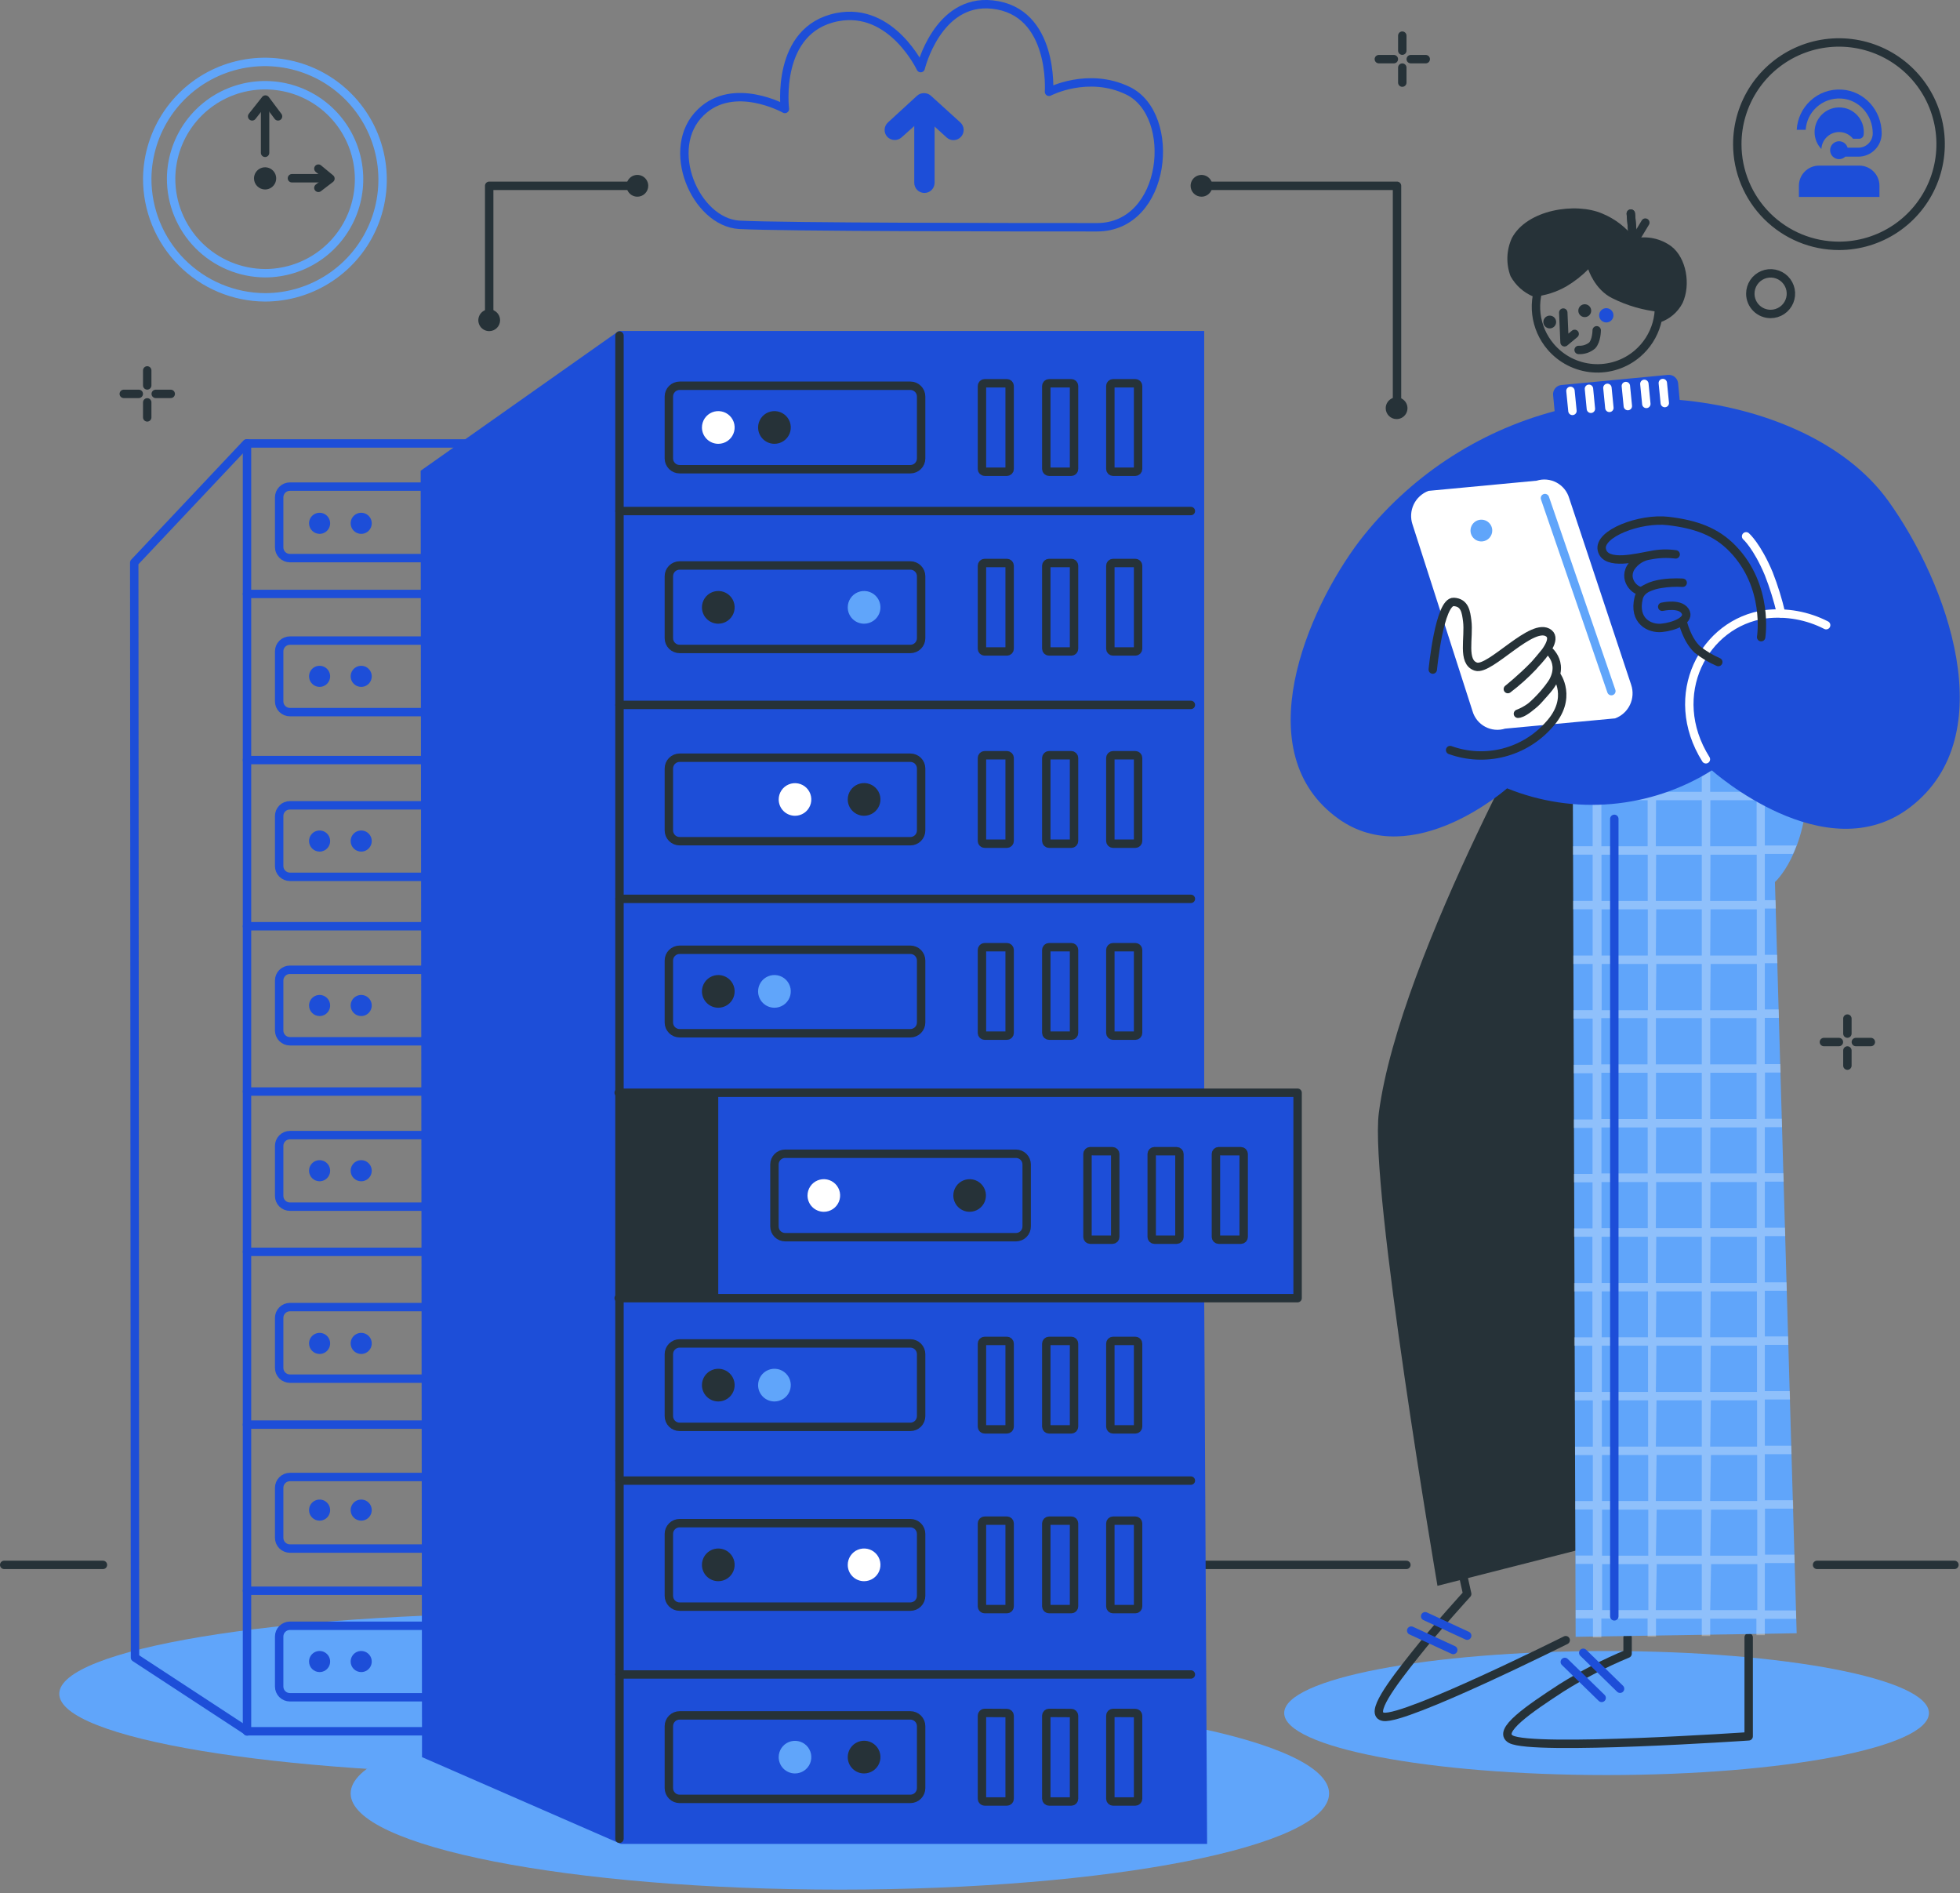 <svg width="438" height="423" viewBox="0 0 438 423" fill="none" xmlns="http://www.w3.org/2000/svg">
<rect x="0" y="0" width="438" height="423" fill="#808080" stroke="none"/>
<g clip-path="url(#clip0_6372_3769)">
<path d="M431.059 382.727C431.059 375.072 398.806 368.873 359.019 368.873C319.232 368.873 286.979 375.072 286.979 382.727C286.979 390.382 319.232 396.581 359.019 396.581C398.806 396.581 431.059 390.354 431.059 382.727Z" fill="#60A5FA"/>
<path d="M229.788 378.435C229.788 368.488 181.313 360.42 121.511 360.42C61.709 360.42 13.244 368.488 13.244 378.435C13.244 388.381 61.719 396.44 121.511 396.44C181.304 396.44 229.788 388.363 229.788 378.435Z" fill="#60A5FA"/>
<path d="M297.011 400.695C297.011 388.823 248.067 379.205 187.682 379.205C127.298 379.205 78.363 388.823 78.363 400.695C78.363 412.567 127.308 422.176 187.682 422.176C248.057 422.176 297.011 412.558 297.011 400.695Z" fill="#60A5FA"/>
<path d="M103.496 349.625H314.282" stroke="#263238" stroke-width="1.879" stroke-linecap="round" stroke-linejoin="round"/>
<path d="M406.057 349.625H436.751" stroke="#263238" stroke-width="1.879" stroke-linecap="round" stroke-linejoin="round"/>
<path d="M0.939 349.625H23.002" stroke="#263238" stroke-width="1.879" stroke-linecap="round" stroke-linejoin="round"/>
<path d="M412.836 227.57V230.923" stroke="#263238" stroke-width="1.879" stroke-linecap="round" stroke-linejoin="round"/>
<path d="M412.836 234.699V238.081" stroke="#263238" stroke-width="1.879" stroke-linecap="round" stroke-linejoin="round"/>
<path d="M407.586 232.812H410.939" stroke="#263238" stroke-width="1.879" stroke-linecap="round" stroke-linejoin="round"/>
<path d="M414.725 232.812H418.078" stroke="#263238" stroke-width="1.879" stroke-linecap="round" stroke-linejoin="round"/>
<path d="M32.9 82.758V86.111" stroke="#263238" stroke-width="1.879" stroke-linecap="round" stroke-linejoin="round"/>
<path d="M32.9 89.897V93.25" stroke="#263238" stroke-width="1.879" stroke-linecap="round" stroke-linejoin="round"/>
<path d="M27.66 88H31.013" stroke="#263238" stroke-width="1.879" stroke-linecap="round" stroke-linejoin="round"/>
<path d="M34.799 88H38.152" stroke="#263238" stroke-width="1.879" stroke-linecap="round" stroke-linejoin="round"/>
<path d="M313.369 7.965V11.318" stroke="#263238" stroke-width="1.879" stroke-linecap="round" stroke-linejoin="round"/>
<path d="M313.369 15.104V18.457" stroke="#263238" stroke-width="1.879" stroke-linecap="round" stroke-linejoin="round"/>
<path d="M308.129 13.215H311.482" stroke="#263238" stroke-width="1.879" stroke-linecap="round" stroke-linejoin="round"/>
<path d="M315.258 13.215H318.611" stroke="#263238" stroke-width="1.879" stroke-linecap="round" stroke-linejoin="round"/>
<path d="M32.903 39.825C32.964 34.637 34.558 29.583 37.485 25.299C40.411 21.016 44.54 17.693 49.35 15.75C54.161 13.807 59.439 13.33 64.52 14.38C69.601 15.429 74.258 17.958 77.905 21.648C81.552 25.338 84.026 30.024 85.016 35.117C86.006 40.21 85.467 45.482 83.468 50.269C81.468 55.057 78.098 59.146 73.78 62.022C69.462 64.899 64.39 66.433 59.202 66.434C52.188 66.387 45.479 63.558 40.548 58.569C35.617 53.581 32.868 46.839 32.903 39.825Z" stroke="#60A5FA" stroke-width="1.879" stroke-linecap="round" stroke-linejoin="round"/>
<path d="M38.237 39.825C38.279 35.68 39.547 31.641 41.88 28.216C44.214 24.791 47.509 22.133 51.35 20.576C55.191 19.02 59.407 18.635 63.466 19.469C67.526 20.304 71.248 22.321 74.163 25.267C77.079 28.212 79.058 31.954 79.851 36.022C80.644 40.09 80.215 44.302 78.62 48.127C77.024 51.952 74.332 55.219 70.883 57.517C67.434 59.816 63.383 61.042 59.238 61.042C53.64 61.013 48.283 58.761 44.344 54.782C40.406 50.803 38.209 45.423 38.237 39.825Z" stroke="#60A5FA" stroke-width="1.879" stroke-linecap="round" stroke-linejoin="round"/>
<path d="M56.76 39.826C56.765 39.337 56.916 38.861 57.191 38.457C57.467 38.053 57.856 37.739 58.31 37.556C58.764 37.372 59.261 37.327 59.74 37.426C60.219 37.525 60.659 37.763 61.002 38.111C61.346 38.459 61.58 38.901 61.673 39.381C61.767 39.861 61.716 40.358 61.528 40.81C61.339 41.261 61.021 41.647 60.614 41.918C60.207 42.19 59.729 42.334 59.239 42.334C58.912 42.333 58.588 42.267 58.285 42.14C57.983 42.014 57.709 41.828 57.479 41.595C57.248 41.362 57.066 41.086 56.943 40.782C56.82 40.479 56.757 40.154 56.76 39.826Z" fill="#263238"/>
<path d="M59.24 34.142V23.65" stroke="#263238" stroke-width="1.879" stroke-linecap="round" stroke-linejoin="round"/>
<path d="M56.348 25.999L59.316 22.242L62.133 25.999" stroke="#263238" stroke-width="1.879" stroke-linecap="round" stroke-linejoin="round"/>
<path d="M65.24 39.824H72.858" stroke="#263238" stroke-width="1.879" stroke-linecap="round" stroke-linejoin="round"/>
<path d="M71.148 37.676L73.844 39.902L71.148 41.968" stroke="#263238" stroke-width="1.879" stroke-linecap="round" stroke-linejoin="round"/>
<path d="M268.984 41.512H312.19V89.789" stroke="#263238" stroke-width="1.879" stroke-linecap="round" stroke-linejoin="round"/>
<path d="M266.064 41.513C266.064 41.033 266.206 40.563 266.473 40.164C266.739 39.765 267.117 39.453 267.56 39.268C268.003 39.083 268.49 39.033 268.961 39.125C269.433 39.216 269.866 39.445 270.207 39.783C270.549 40.12 270.783 40.551 270.88 41.021C270.977 41.491 270.932 41.979 270.753 42.424C270.573 42.869 270.265 43.251 269.869 43.522C269.473 43.792 269.005 43.94 268.525 43.945C268.203 43.949 267.884 43.889 267.586 43.768C267.287 43.648 267.016 43.469 266.787 43.243C266.558 43.017 266.376 42.747 266.252 42.45C266.128 42.153 266.064 41.834 266.064 41.513Z" fill="#263238"/>
<path d="M309.664 91.2C309.664 90.719 309.807 90.249 310.074 89.849C310.341 89.449 310.721 89.137 311.166 88.953C311.61 88.769 312.099 88.721 312.571 88.814C313.043 88.908 313.477 89.14 313.817 89.48C314.157 89.82 314.389 90.254 314.483 90.726C314.577 91.198 314.528 91.687 314.344 92.131C314.16 92.576 313.848 92.956 313.448 93.223C313.048 93.49 312.578 93.633 312.097 93.633C311.452 93.633 310.833 93.377 310.377 92.92C309.92 92.464 309.664 91.845 309.664 91.2Z" fill="#263238"/>
<path d="M142.429 41.512H109.32V70.76" stroke="#263238" stroke-width="1.879" stroke-linecap="round" stroke-linejoin="round"/>
<path d="M144.863 41.513C144.863 41.032 144.721 40.561 144.453 40.161C144.186 39.761 143.806 39.449 143.362 39.265C142.917 39.081 142.428 39.033 141.956 39.127C141.484 39.221 141.051 39.452 140.711 39.793C140.37 40.133 140.139 40.566 140.045 41.038C139.951 41.51 139.999 41.999 140.183 42.444C140.367 42.888 140.679 43.268 141.079 43.535C141.479 43.803 141.95 43.945 142.431 43.945C142.75 43.945 143.066 43.883 143.362 43.76C143.657 43.638 143.925 43.459 144.151 43.233C144.377 43.007 144.556 42.739 144.678 42.444C144.8 42.148 144.863 41.832 144.863 41.513Z" fill="#263238"/>
<path d="M111.754 71.55C111.754 71.069 111.611 70.598 111.344 70.198C111.077 69.798 110.697 69.487 110.252 69.302C109.808 69.118 109.319 69.07 108.847 69.164C108.375 69.258 107.941 69.49 107.601 69.83C107.261 70.17 107.029 70.603 106.935 71.075C106.842 71.547 106.89 72.036 107.074 72.481C107.258 72.925 107.57 73.305 107.97 73.573C108.37 73.84 108.84 73.983 109.321 73.983C109.967 73.983 110.585 73.726 111.041 73.27C111.498 72.814 111.754 72.195 111.754 71.55Z" fill="#263238"/>
<path d="M245.137 50.775C260.822 50.775 263.189 25.66 252.078 20.278C243.117 15.938 234.42 20.513 234.42 20.513C234.42 20.513 235.65 2.507 221.768 1.014C209.492 -0.311 205.745 15.215 205.745 15.215C205.745 15.215 199.264 1.446 187.091 3.831C173.162 6.565 175.397 24.345 175.397 24.345C175.397 24.345 163.976 17.948 156.612 25.087C148.3 33.033 155.363 49.62 165.207 50.23C175.397 50.756 227 50.775 245.137 50.775Z" stroke="#1D4ED8" stroke-width="1.879" stroke-linecap="round" stroke-linejoin="round"/>
<path d="M206.458 20.814C205.897 20.807 205.354 21.011 204.937 21.387L198.437 27.351C197.99 27.751 197.721 28.312 197.687 28.911C197.654 29.509 197.859 30.097 198.258 30.544C198.67 30.988 199.24 31.252 199.845 31.278C200.45 31.304 201.041 31.091 201.489 30.685L204.307 28.159V40.839C204.307 41.441 204.547 42.019 204.973 42.446C205.399 42.872 205.977 43.111 206.58 43.111C207.183 43.111 207.761 42.872 208.187 42.446C208.614 42.019 208.853 41.441 208.853 40.839V28.271L211.549 30.723C211.996 31.128 212.586 31.338 213.188 31.308C213.79 31.278 214.356 31.01 214.761 30.563C215.166 30.116 215.376 29.526 215.347 28.924C215.317 28.322 215.049 27.756 214.601 27.351L208.027 21.387C207.597 21 207.035 20.795 206.458 20.814Z" fill="#1D4ED8"/>
<path d="M388.23 32.226C388.227 27.731 389.556 23.336 392.051 19.597C394.546 15.858 398.093 12.943 402.245 11.22C406.397 9.498 410.967 9.046 415.375 9.921C419.784 10.797 423.834 12.96 427.013 16.138C430.192 19.315 432.357 23.365 433.235 27.773C434.112 32.181 433.661 36.751 431.941 40.904C430.22 45.056 427.307 48.605 423.569 51.101C419.831 53.598 415.436 54.929 410.942 54.927C404.921 54.925 399.147 52.532 394.888 48.276C390.63 44.019 388.235 38.246 388.23 32.226Z" stroke="#263238" stroke-width="1.879" stroke-linecap="round" stroke-linejoin="round"/>
<path d="M391.143 65.607C391.143 64.71 391.409 63.833 391.907 63.087C392.406 62.34 393.114 61.759 393.943 61.416C394.772 61.072 395.684 60.982 396.564 61.157C397.444 61.333 398.253 61.765 398.887 62.399C399.521 63.033 399.954 63.842 400.129 64.722C400.304 65.602 400.214 66.514 399.87 67.343C399.527 68.172 398.946 68.88 398.2 69.379C397.454 69.877 396.576 70.144 395.679 70.144C395.083 70.145 394.493 70.028 393.942 69.801C393.391 69.573 392.89 69.239 392.469 68.817C392.047 68.396 391.713 67.895 391.485 67.344C391.258 66.793 391.141 66.203 391.143 65.607Z" stroke="#263238" stroke-width="1.879" stroke-linecap="round" stroke-linejoin="round"/>
<path d="M30.167 370.337L29.998 125.691L55.085 99.072H129.23L129.596 386.802H55.311L30.167 370.337Z" stroke="#1D4ED8" stroke-width="1.879" stroke-linecap="round" stroke-linejoin="round"/>
<path d="M62.385 111.121C62.383 110.805 62.445 110.492 62.565 110.2C62.686 109.907 62.863 109.642 63.086 109.418C63.31 109.195 63.575 109.018 63.868 108.897C64.16 108.777 64.473 108.716 64.789 108.717H96.639C97.277 108.717 97.888 108.97 98.339 109.421C98.79 109.872 99.044 110.484 99.044 111.121V122.289C99.044 122.927 98.79 123.538 98.339 123.989C97.888 124.44 97.277 124.693 96.639 124.693H64.789C64.473 124.695 64.16 124.633 63.868 124.513C63.575 124.393 63.31 124.215 63.086 123.992C62.863 123.768 62.686 123.503 62.565 123.211C62.445 122.918 62.383 122.605 62.385 122.289V111.121Z" stroke="#1D4ED8" stroke-width="1.879" stroke-linecap="round" stroke-linejoin="round"/>
<path d="M62.385 145.528C62.383 145.211 62.445 144.898 62.565 144.606C62.686 144.314 62.863 144.048 63.086 143.825C63.31 143.601 63.575 143.424 63.868 143.304C64.16 143.183 64.473 143.122 64.789 143.123H96.639C97.277 143.123 97.888 143.376 98.339 143.827C98.79 144.278 99.044 144.89 99.044 145.528V156.695C99.044 157.333 98.79 157.945 98.339 158.395C97.888 158.846 97.277 159.1 96.639 159.1H64.789C64.473 159.101 64.16 159.04 63.868 158.919C63.575 158.799 63.31 158.622 63.086 158.398C62.863 158.175 62.686 157.909 62.565 157.617C62.445 157.325 62.383 157.011 62.385 156.695V145.528Z" stroke="#1D4ED8" stroke-width="1.879" stroke-linecap="round" stroke-linejoin="round"/>
<path d="M62.385 182.326C62.383 182.01 62.445 181.697 62.565 181.405C62.686 181.112 62.863 180.847 63.086 180.623C63.31 180.4 63.575 180.223 63.868 180.102C64.16 179.982 64.473 179.921 64.789 179.922H96.639C97.277 179.922 97.888 180.175 98.339 180.626C98.79 181.077 99.044 181.689 99.044 182.326V193.494C99.044 194.132 98.79 194.743 98.339 195.194C97.888 195.645 97.277 195.899 96.639 195.899H64.789C64.152 195.899 63.54 195.645 63.089 195.194C62.638 194.743 62.385 194.132 62.385 193.494V182.326Z" stroke="#1D4ED8" stroke-width="1.879" stroke-linecap="round" stroke-linejoin="round"/>
<path d="M62.385 294.436C62.385 293.798 62.638 293.186 63.089 292.736C63.54 292.285 64.151 292.031 64.789 292.031H96.639C97.277 292.031 97.888 292.285 98.339 292.736C98.79 293.186 99.044 293.798 99.044 294.436V305.613C99.044 306.25 98.79 306.862 98.339 307.313C97.888 307.764 97.277 308.017 96.639 308.017H64.789C64.151 308.017 63.54 307.764 63.089 307.313C62.638 306.862 62.385 306.25 62.385 305.613V294.436Z" stroke="#1D4ED8" stroke-width="1.879" stroke-linecap="round" stroke-linejoin="round"/>
<path d="M62.385 332.399C62.385 331.761 62.638 331.149 63.089 330.698C63.54 330.247 64.151 329.994 64.789 329.994H96.639C97.277 329.994 97.888 330.247 98.339 330.698C98.79 331.149 99.044 331.761 99.044 332.399V343.576C99.044 344.213 98.79 344.825 98.339 345.276C97.888 345.727 97.277 345.98 96.639 345.98H64.789C64.151 345.98 63.54 345.727 63.089 345.276C62.638 344.825 62.385 344.213 62.385 343.576V332.399Z" stroke="#1D4ED8" stroke-width="1.879" stroke-linecap="round" stroke-linejoin="round"/>
<path d="M62.385 365.631C62.385 364.993 62.638 364.382 63.089 363.931C63.54 363.48 64.151 363.227 64.789 363.227H96.639C97.277 363.227 97.888 363.48 98.339 363.931C98.79 364.382 99.044 364.993 99.044 365.631V376.808C99.041 377.444 98.787 378.053 98.336 378.502C97.885 378.951 97.275 379.203 96.639 379.203H64.789C64.474 379.204 64.162 379.143 63.87 379.024C63.578 378.904 63.313 378.728 63.09 378.505C62.866 378.282 62.689 378.018 62.568 377.727C62.447 377.436 62.385 377.123 62.385 376.808V365.631Z" stroke="#1D4ED8" stroke-width="1.879" stroke-linecap="round" stroke-linejoin="round"/>
<path d="M62.385 219.061C62.385 218.746 62.447 218.434 62.568 218.142C62.689 217.851 62.866 217.587 63.09 217.364C63.313 217.142 63.578 216.965 63.87 216.846C64.162 216.726 64.474 216.665 64.789 216.666H96.639C97.275 216.666 97.885 216.918 98.336 217.367C98.787 217.816 99.041 218.425 99.044 219.061V230.238C99.044 230.876 98.79 231.487 98.339 231.938C97.888 232.389 97.277 232.643 96.639 232.643H64.789C64.151 232.643 63.54 232.389 63.089 231.938C62.638 231.487 62.385 230.876 62.385 230.238V219.061Z" stroke="#1D4ED8" stroke-width="1.879" stroke-linecap="round" stroke-linejoin="round"/>
<path d="M55.197 99.072V386.839" stroke="#1D4ED8" stroke-width="1.879" stroke-linecap="round" stroke-linejoin="round"/>
<path d="M129.595 132.697H55.197" stroke="#1D4ED8" stroke-width="1.879" stroke-linecap="round" stroke-linejoin="round"/>
<path d="M129.595 169.816H55.197" stroke="#1D4ED8" stroke-width="1.879" stroke-linecap="round" stroke-linejoin="round"/>
<path d="M129.595 206.936H55.197" stroke="#1D4ED8" stroke-width="1.879" stroke-linecap="round" stroke-linejoin="round"/>
<path d="M62.385 256.01C62.385 255.372 62.638 254.761 63.089 254.31C63.54 253.859 64.151 253.605 64.789 253.605H96.639C97.277 253.605 97.888 253.859 98.339 254.31C98.79 254.761 99.044 255.372 99.044 256.01V267.196C99.041 267.832 98.787 268.442 98.336 268.891C97.885 269.339 97.275 269.591 96.639 269.591H64.789C64.474 269.593 64.162 269.532 63.87 269.412C63.578 269.292 63.313 269.116 63.09 268.893C62.866 268.671 62.689 268.406 62.568 268.115C62.447 267.824 62.385 267.512 62.385 267.196V256.01Z" stroke="#1D4ED8" stroke-width="1.879" stroke-linecap="round" stroke-linejoin="round"/>
<path d="M129.595 243.875H55.197" stroke="#1D4ED8" stroke-width="1.879" stroke-linecap="round" stroke-linejoin="round"/>
<path d="M129.595 279.68H55.197" stroke="#1D4ED8" stroke-width="1.879" stroke-linecap="round" stroke-linejoin="round"/>
<path d="M129.595 355.402H55.197" stroke="#1D4ED8" stroke-width="1.879" stroke-linecap="round" stroke-linejoin="round"/>
<path d="M129.595 318.283H55.197" stroke="#1D4ED8" stroke-width="1.879" stroke-linecap="round" stroke-linejoin="round"/>
<path d="M69.061 116.918C69.061 116.452 69.199 115.996 69.458 115.608C69.717 115.221 70.085 114.918 70.516 114.74C70.947 114.562 71.421 114.515 71.878 114.606C72.335 114.697 72.755 114.921 73.085 115.251C73.415 115.581 73.639 116.001 73.73 116.458C73.821 116.915 73.775 117.389 73.596 117.82C73.418 118.251 73.115 118.619 72.728 118.878C72.34 119.137 71.884 119.276 71.418 119.276C70.794 119.273 70.195 119.024 69.754 118.582C69.312 118.141 69.063 117.543 69.061 116.918Z" fill="#1D4ED8"/>
<path d="M78.359 116.918C78.359 116.452 78.498 115.996 78.757 115.608C79.016 115.221 79.384 114.918 79.815 114.74C80.246 114.562 80.719 114.515 81.177 114.606C81.634 114.697 82.054 114.921 82.384 115.251C82.714 115.581 82.938 116.001 83.029 116.458C83.12 116.915 83.073 117.389 82.895 117.82C82.716 118.251 82.414 118.619 82.027 118.878C81.639 119.137 81.183 119.276 80.717 119.276C80.407 119.276 80.101 119.215 79.815 119.096C79.529 118.978 79.269 118.804 79.05 118.585C78.831 118.366 78.657 118.106 78.539 117.82C78.42 117.534 78.359 117.228 78.359 116.918Z" fill="#1D4ED8"/>
<path d="M69.061 151.108C69.061 150.641 69.199 150.185 69.458 149.798C69.717 149.41 70.085 149.108 70.516 148.929C70.947 148.751 71.421 148.704 71.878 148.795C72.335 148.886 72.755 149.111 73.085 149.441C73.415 149.77 73.639 150.19 73.73 150.648C73.821 151.105 73.775 151.579 73.596 152.01C73.418 152.44 73.115 152.809 72.728 153.068C72.34 153.327 71.884 153.465 71.418 153.465C70.794 153.463 70.195 153.213 69.754 152.772C69.312 152.33 69.063 151.732 69.061 151.108Z" fill="#1D4ED8"/>
<path d="M78.359 151.108C78.359 150.641 78.498 150.185 78.757 149.798C79.016 149.41 79.384 149.108 79.815 148.929C80.246 148.751 80.719 148.704 81.177 148.795C81.634 148.886 82.054 149.111 82.384 149.441C82.714 149.77 82.938 150.19 83.029 150.648C83.12 151.105 83.073 151.579 82.895 152.01C82.716 152.44 82.414 152.809 82.027 153.068C81.639 153.327 81.183 153.465 80.717 153.465C80.407 153.465 80.101 153.404 79.815 153.286C79.529 153.167 79.269 152.993 79.05 152.775C78.831 152.556 78.657 152.296 78.539 152.01C78.42 151.724 78.359 151.417 78.359 151.108Z" fill="#1D4ED8"/>
<path d="M69.061 187.906C69.061 187.44 69.199 186.984 69.458 186.597C69.717 186.209 70.085 185.907 70.516 185.728C70.947 185.55 71.421 185.503 71.878 185.594C72.335 185.685 72.755 185.91 73.085 186.239C73.415 186.569 73.639 186.989 73.73 187.446C73.821 187.904 73.775 188.378 73.596 188.809C73.418 189.239 73.115 189.608 72.728 189.867C72.34 190.126 71.884 190.264 71.418 190.264C70.794 190.261 70.195 190.012 69.754 189.571C69.312 189.129 69.063 188.531 69.061 187.906Z" fill="#1D4ED8"/>
<path d="M78.359 187.906C78.359 187.44 78.498 186.984 78.757 186.597C79.016 186.209 79.384 185.907 79.815 185.728C80.246 185.55 80.719 185.503 81.177 185.594C81.634 185.685 82.054 185.91 82.384 186.239C82.714 186.569 82.938 186.989 83.029 187.446C83.12 187.904 83.073 188.378 82.895 188.809C82.716 189.239 82.414 189.608 82.027 189.867C81.639 190.126 81.183 190.264 80.717 190.264C80.407 190.264 80.101 190.203 79.815 190.084C79.529 189.966 79.269 189.792 79.05 189.573C78.831 189.354 78.657 189.095 78.539 188.809C78.42 188.523 78.359 188.216 78.359 187.906Z" fill="#1D4ED8"/>
<path d="M69.061 224.649C69.061 224.182 69.199 223.726 69.458 223.339C69.717 222.951 70.085 222.649 70.516 222.47C70.947 222.292 71.421 222.245 71.878 222.336C72.335 222.427 72.755 222.652 73.085 222.982C73.415 223.311 73.639 223.731 73.73 224.189C73.821 224.646 73.775 225.12 73.596 225.551C73.418 225.981 73.115 226.35 72.728 226.609C72.34 226.868 71.884 227.006 71.418 227.006C70.794 227.004 70.195 226.754 69.754 226.313C69.312 225.871 69.063 225.273 69.061 224.649Z" fill="#1D4ED8"/>
<path d="M78.359 224.649C78.359 224.182 78.498 223.726 78.757 223.339C79.016 222.951 79.384 222.649 79.815 222.47C80.246 222.292 80.719 222.245 81.177 222.336C81.634 222.427 82.054 222.652 82.384 222.982C82.714 223.311 82.938 223.731 83.029 224.189C83.12 224.646 83.073 225.12 82.895 225.551C82.716 225.981 82.414 226.35 82.027 226.609C81.639 226.868 81.183 227.006 80.717 227.006C80.407 227.006 80.101 226.945 79.815 226.827C79.529 226.708 79.269 226.534 79.05 226.316C78.831 226.097 78.657 225.837 78.539 225.551C78.42 225.265 78.359 224.958 78.359 224.649Z" fill="#1D4ED8"/>
<path d="M69.061 261.563C69.061 261.096 69.199 260.641 69.458 260.253C69.717 259.865 70.085 259.563 70.516 259.385C70.947 259.206 71.421 259.159 71.878 259.25C72.335 259.341 72.755 259.566 73.085 259.896C73.415 260.225 73.639 260.645 73.73 261.103C73.821 261.56 73.775 262.034 73.596 262.465C73.418 262.896 73.115 263.264 72.728 263.523C72.34 263.782 71.884 263.92 71.418 263.92C70.793 263.92 70.193 263.672 69.751 263.23C69.309 262.787 69.061 262.188 69.061 261.563Z" fill="#1D4ED8"/>
<path d="M78.359 261.563C78.359 261.096 78.498 260.641 78.757 260.253C79.016 259.865 79.384 259.563 79.815 259.385C80.246 259.206 80.719 259.159 81.177 259.25C81.634 259.341 82.054 259.566 82.384 259.896C82.714 260.225 82.938 260.645 83.029 261.103C83.12 261.56 83.073 262.034 82.895 262.465C82.716 262.896 82.414 263.264 82.027 263.523C81.639 263.782 81.183 263.92 80.717 263.92C80.407 263.92 80.101 263.859 79.815 263.741C79.529 263.622 79.269 263.449 79.05 263.23C78.831 263.011 78.657 262.751 78.539 262.465C78.42 262.179 78.359 261.872 78.359 261.563Z" fill="#1D4ED8"/>
<path d="M69.061 337.389C69.061 336.923 69.199 336.467 69.458 336.079C69.717 335.691 70.085 335.389 70.516 335.211C70.947 335.032 71.421 334.986 71.878 335.077C72.335 335.168 72.755 335.392 73.085 335.722C73.415 336.051 73.639 336.472 73.73 336.929C73.821 337.386 73.775 337.86 73.596 338.291C73.418 338.722 73.115 339.09 72.728 339.349C72.34 339.608 71.884 339.746 71.418 339.746C70.793 339.746 70.193 339.498 69.751 339.056C69.309 338.614 69.061 338.014 69.061 337.389Z" fill="#1D4ED8"/>
<path d="M78.359 337.389C78.359 336.923 78.498 336.467 78.757 336.079C79.016 335.691 79.384 335.389 79.815 335.211C80.246 335.032 80.719 334.986 81.177 335.077C81.634 335.168 82.054 335.392 82.384 335.722C82.714 336.051 82.938 336.472 83.029 336.929C83.12 337.386 83.073 337.86 82.895 338.291C82.716 338.722 82.414 339.09 82.027 339.349C81.639 339.608 81.183 339.746 80.717 339.746C80.407 339.746 80.101 339.685 79.815 339.567C79.529 339.448 79.269 339.275 79.05 339.056C78.831 338.837 78.657 338.577 78.539 338.291C78.42 338.005 78.359 337.698 78.359 337.389Z" fill="#1D4ED8"/>
<path d="M69.061 371.219C69.061 370.753 69.199 370.297 69.458 369.909C69.717 369.521 70.085 369.219 70.516 369.041C70.947 368.862 71.421 368.816 71.878 368.907C72.335 368.998 72.755 369.222 73.085 369.552C73.415 369.882 73.639 370.302 73.73 370.759C73.821 371.216 73.775 371.69 73.596 372.121C73.418 372.552 73.115 372.92 72.728 373.179C72.34 373.438 71.884 373.576 71.418 373.576C70.793 373.576 70.193 373.328 69.751 372.886C69.309 372.444 69.061 371.844 69.061 371.219Z" fill="#1D4ED8"/>
<path d="M78.359 371.219C78.359 370.753 78.498 370.297 78.757 369.909C79.016 369.521 79.384 369.219 79.815 369.041C80.246 368.862 80.719 368.816 81.177 368.907C81.634 368.998 82.054 369.222 82.384 369.552C82.714 369.882 82.938 370.302 83.029 370.759C83.12 371.216 83.073 371.69 82.895 372.121C82.716 372.552 82.414 372.92 82.027 373.179C81.639 373.438 81.183 373.576 80.717 373.576C80.407 373.576 80.101 373.515 79.815 373.397C79.529 373.278 79.269 373.105 79.05 372.886C78.831 372.667 78.657 372.407 78.539 372.121C78.42 371.835 78.359 371.528 78.359 371.219Z" fill="#1D4ED8"/>
<path d="M69.061 300.147C69.061 299.68 69.199 299.225 69.458 298.837C69.717 298.449 70.085 298.147 70.516 297.969C70.947 297.79 71.421 297.743 71.878 297.834C72.335 297.925 72.755 298.15 73.085 298.48C73.415 298.809 73.639 299.229 73.73 299.687C73.821 300.144 73.775 300.618 73.596 301.049C73.418 301.48 73.115 301.848 72.728 302.107C72.34 302.366 71.884 302.504 71.418 302.504C70.793 302.504 70.193 302.256 69.751 301.814C69.309 301.371 69.061 300.772 69.061 300.147Z" fill="#1D4ED8"/>
<path d="M78.359 300.147C78.359 299.68 78.498 299.225 78.757 298.837C79.016 298.449 79.384 298.147 79.815 297.969C80.246 297.79 80.719 297.743 81.177 297.834C81.634 297.925 82.054 298.15 82.384 298.48C82.714 298.809 82.938 299.229 83.029 299.687C83.12 300.144 83.073 300.618 82.895 301.049C82.716 301.48 82.414 301.848 82.027 302.107C81.639 302.366 81.183 302.504 80.717 302.504C80.407 302.504 80.101 302.443 79.815 302.325C79.529 302.206 79.269 302.033 79.05 301.814C78.831 301.595 78.657 301.335 78.539 301.049C78.42 300.763 78.359 300.456 78.359 300.147Z" fill="#1D4ED8"/>
<path d="M94.308 392.578L94.008 105.168L138.275 73.947H269.103V244.196L289.973 244.139V289.589L269.103 290.031L269.751 411.964H138.725L94.308 392.578Z" fill="#1D4ED8"/>
<path d="M149.471 88.59C149.471 87.952 149.724 87.341 150.175 86.89C150.626 86.439 151.237 86.186 151.875 86.186H203.44C204.078 86.186 204.689 86.439 205.14 86.89C205.591 87.341 205.844 87.952 205.844 88.59V102.435C205.842 103.071 205.588 103.68 205.137 104.129C204.686 104.578 204.076 104.83 203.44 104.83H151.875C151.239 104.83 150.629 104.578 150.178 104.129C149.728 103.68 149.473 103.071 149.471 102.435V88.59Z" stroke="#263238" stroke-width="1.879" stroke-linecap="round" stroke-linejoin="round"/>
<path d="M225.015 85.631C225.177 85.631 225.332 85.695 225.446 85.81C225.561 85.924 225.625 86.079 225.625 86.241V104.773C225.627 104.854 225.612 104.934 225.582 105.009C225.551 105.084 225.507 105.153 225.45 105.211C225.393 105.268 225.325 105.314 225.251 105.345C225.176 105.377 225.096 105.393 225.015 105.393H220.046C219.965 105.393 219.885 105.377 219.81 105.345C219.736 105.314 219.668 105.268 219.611 105.211C219.554 105.153 219.509 105.084 219.479 105.009C219.449 104.934 219.434 104.854 219.436 104.773V86.241C219.436 86.079 219.5 85.924 219.614 85.81C219.729 85.695 219.884 85.631 220.046 85.631H225.015Z" stroke="#263238" stroke-width="1.879" stroke-linecap="round" stroke-linejoin="round"/>
<path d="M239.403 85.631C239.565 85.631 239.72 85.695 239.835 85.81C239.949 85.924 240.014 86.079 240.014 86.241V104.773C240.015 104.854 240 104.934 239.97 105.009C239.94 105.084 239.895 105.153 239.838 105.211C239.781 105.268 239.714 105.314 239.639 105.345C239.564 105.377 239.484 105.393 239.403 105.393H234.434C234.353 105.393 234.272 105.377 234.197 105.345C234.122 105.314 234.054 105.269 233.996 105.211C233.938 105.154 233.893 105.085 233.862 105.01C233.831 104.935 233.814 104.854 233.814 104.773V86.241C233.817 86.079 233.883 85.923 233.999 85.809C234.115 85.695 234.272 85.631 234.434 85.631H239.403Z" stroke="#263238" stroke-width="1.879" stroke-linecap="round" stroke-linejoin="round"/>
<path d="M253.717 85.631C253.879 85.631 254.035 85.695 254.149 85.81C254.264 85.924 254.328 86.079 254.328 86.241V104.773C254.329 104.854 254.314 104.934 254.284 105.009C254.254 105.084 254.209 105.153 254.153 105.211C254.096 105.268 254.028 105.314 253.953 105.345C253.879 105.377 253.798 105.393 253.717 105.393H248.739C248.659 105.393 248.578 105.377 248.504 105.345C248.429 105.314 248.361 105.268 248.304 105.211C248.248 105.153 248.203 105.084 248.173 105.009C248.143 104.934 248.128 104.854 248.129 104.773V86.241C248.129 86.079 248.193 85.924 248.308 85.81C248.422 85.695 248.578 85.631 248.739 85.631H253.717Z" stroke="#263238" stroke-width="1.879" stroke-linecap="round" stroke-linejoin="round"/>
<path d="M156.863 95.513C156.861 94.79 157.074 94.082 157.474 93.48C157.875 92.878 158.445 92.408 159.112 92.13C159.78 91.853 160.515 91.779 161.224 91.919C161.933 92.059 162.585 92.406 163.097 92.916C163.609 93.427 163.958 94.078 164.1 94.787C164.241 95.496 164.17 96.231 163.893 96.899C163.617 97.567 163.149 98.139 162.548 98.541C161.947 98.942 161.24 99.157 160.517 99.157C159.55 99.157 158.622 98.773 157.937 98.09C157.252 97.407 156.866 96.48 156.863 95.513Z" fill="white"/>
<path d="M169.41 95.513C169.408 94.79 169.621 94.082 170.021 93.48C170.422 92.878 170.992 92.408 171.659 92.13C172.327 91.853 173.062 91.779 173.771 91.919C174.48 92.059 175.132 92.406 175.644 92.916C176.156 93.427 176.505 94.078 176.647 94.787C176.788 95.496 176.717 96.231 176.44 96.899C176.164 97.567 175.696 98.139 175.095 98.541C174.494 98.942 173.787 99.157 173.064 99.157C172.096 99.157 171.169 98.773 170.484 98.09C169.799 97.407 169.413 96.48 169.41 95.513Z" fill="#263238"/>
<path d="M149.471 128.742C149.471 128.105 149.724 127.493 150.175 127.042C150.626 126.591 151.237 126.338 151.875 126.338H203.44C204.078 126.338 204.689 126.591 205.14 127.042C205.591 127.493 205.844 128.105 205.844 128.742V142.587C205.844 143.225 205.591 143.836 205.14 144.287C204.689 144.738 204.078 144.991 203.44 144.991H151.875C151.237 144.991 150.626 144.738 150.175 144.287C149.724 143.836 149.471 143.225 149.471 142.587V128.742Z" stroke="#263238" stroke-width="1.879" stroke-linecap="round" stroke-linejoin="round"/>
<path d="M225.015 125.783C225.177 125.783 225.332 125.848 225.446 125.962C225.561 126.077 225.625 126.232 225.625 126.394V144.934C225.625 145.096 225.561 145.252 225.446 145.366C225.332 145.481 225.177 145.545 225.015 145.545H220.046C219.884 145.545 219.729 145.481 219.614 145.366C219.5 145.252 219.436 145.096 219.436 144.934V126.394C219.436 126.232 219.5 126.077 219.614 125.962C219.729 125.848 219.884 125.783 220.046 125.783H225.015Z" stroke="#263238" stroke-width="1.879" stroke-linecap="round" stroke-linejoin="round"/>
<path d="M239.403 125.783C239.565 125.783 239.72 125.848 239.835 125.962C239.949 126.077 240.014 126.232 240.014 126.394V144.934C240.014 145.096 239.949 145.252 239.835 145.366C239.72 145.481 239.565 145.545 239.403 145.545H234.434C234.272 145.545 234.115 145.481 233.999 145.367C233.883 145.253 233.817 145.097 233.814 144.934V126.394C233.817 126.231 233.883 126.076 233.999 125.961C234.115 125.847 234.272 125.783 234.434 125.783H239.403Z" stroke="#263238" stroke-width="1.879" stroke-linecap="round" stroke-linejoin="round"/>
<path d="M253.717 125.783C253.879 125.783 254.035 125.848 254.149 125.962C254.264 126.077 254.328 126.232 254.328 126.394V144.934C254.328 145.096 254.264 145.252 254.149 145.366C254.035 145.481 253.879 145.545 253.717 145.545H248.739C248.577 145.545 248.422 145.481 248.308 145.366C248.193 145.252 248.129 145.096 248.129 144.934V126.394C248.129 126.232 248.193 126.077 248.308 125.962C248.422 125.848 248.577 125.783 248.739 125.783H253.717Z" stroke="#263238" stroke-width="1.879" stroke-linecap="round" stroke-linejoin="round"/>
<path d="M156.863 135.702C156.861 134.979 157.074 134.272 157.474 133.67C157.875 133.068 158.445 132.598 159.112 132.32C159.78 132.042 160.515 131.968 161.224 132.108C161.933 132.248 162.585 132.595 163.097 133.106C163.609 133.616 163.958 134.267 164.1 134.976C164.241 135.685 164.17 136.421 163.893 137.089C163.617 137.757 163.149 138.328 162.548 138.73C161.947 139.132 161.24 139.346 160.517 139.346C160.038 139.348 159.563 139.254 159.119 139.072C158.676 138.889 158.273 138.621 157.934 138.282C157.595 137.944 157.325 137.542 157.142 137.099C156.958 136.656 156.863 136.182 156.863 135.702Z" fill="#263238"/>
<path d="M189.445 135.702C189.443 134.979 189.656 134.272 190.057 133.67C190.457 133.068 191.027 132.598 191.694 132.32C192.362 132.042 193.097 131.968 193.806 132.108C194.515 132.248 195.167 132.595 195.679 133.106C196.191 133.616 196.54 134.267 196.682 134.976C196.824 135.685 196.752 136.421 196.475 137.089C196.199 137.757 195.731 138.328 195.13 138.73C194.529 139.132 193.822 139.346 193.099 139.346C192.62 139.348 192.145 139.254 191.702 139.072C191.258 138.889 190.855 138.621 190.516 138.282C190.177 137.944 189.907 137.542 189.724 137.099C189.54 136.656 189.445 136.182 189.445 135.702Z" fill="#60A5FA"/>
<path d="M173.064 260.163C173.064 259.847 173.127 259.535 173.248 259.244C173.369 258.953 173.546 258.688 173.769 258.466C173.993 258.243 174.258 258.067 174.55 257.947C174.841 257.827 175.154 257.766 175.469 257.768H227.034C227.669 257.768 228.278 258.02 228.727 258.469C229.176 258.918 229.429 259.527 229.429 260.163V274.007C229.43 274.323 229.369 274.635 229.249 274.927C229.129 275.218 228.953 275.483 228.731 275.707C228.508 275.93 228.244 276.108 227.952 276.228C227.661 276.349 227.349 276.412 227.034 276.412H175.469C175.153 276.413 174.84 276.352 174.547 276.231C174.255 276.111 173.989 275.934 173.766 275.71C173.542 275.487 173.365 275.221 173.245 274.929C173.125 274.637 173.063 274.323 173.064 274.007V260.163Z" stroke="#263238" stroke-width="1.879" stroke-linecap="round" stroke-linejoin="round"/>
<path d="M248.608 257.203C248.769 257.205 248.923 257.27 249.037 257.384C249.151 257.498 249.216 257.652 249.219 257.813V276.354C249.219 276.517 249.155 276.673 249.04 276.789C248.926 276.905 248.771 276.971 248.608 276.974H243.63C243.467 276.971 243.312 276.905 243.198 276.789C243.084 276.673 243.02 276.517 243.02 276.354V257.804C243.022 257.643 243.087 257.489 243.201 257.375C243.315 257.261 243.469 257.196 243.63 257.193L248.608 257.203Z" stroke="#263238" stroke-width="1.879" stroke-linecap="round" stroke-linejoin="round"/>
<path d="M262.96 257.203C263.121 257.205 263.275 257.27 263.389 257.384C263.503 257.498 263.568 257.652 263.57 257.813V276.354C263.57 276.517 263.506 276.673 263.392 276.789C263.278 276.905 263.122 276.971 262.96 276.974H257.982C257.819 276.971 257.664 276.905 257.549 276.789C257.435 276.673 257.371 276.517 257.371 276.354V257.804C257.374 257.643 257.439 257.489 257.553 257.375C257.667 257.261 257.82 257.196 257.982 257.193L262.96 257.203Z" stroke="#263238" stroke-width="1.879" stroke-linecap="round" stroke-linejoin="round"/>
<path d="M277.311 257.203C277.472 257.205 277.626 257.27 277.74 257.384C277.854 257.498 277.919 257.652 277.922 257.813V276.354C277.922 276.517 277.858 276.673 277.743 276.789C277.629 276.905 277.474 276.971 277.311 276.974H272.333C272.17 276.971 272.015 276.905 271.901 276.789C271.787 276.673 271.723 276.517 271.723 276.354V257.804C271.725 257.643 271.79 257.489 271.904 257.375C272.018 257.261 272.172 257.196 272.333 257.193L277.311 257.203Z" stroke="#263238" stroke-width="1.879" stroke-linecap="round" stroke-linejoin="round"/>
<path d="M180.455 267.084C180.457 266.364 180.672 265.66 181.074 265.062C181.475 264.464 182.045 263.998 182.711 263.724C183.377 263.45 184.11 263.379 184.816 263.52C185.522 263.662 186.171 264.01 186.68 264.52C187.188 265.03 187.534 265.679 187.674 266.386C187.814 267.093 187.741 267.825 187.465 268.49C187.189 269.156 186.722 269.724 186.123 270.124C185.524 270.524 184.82 270.738 184.099 270.738C183.62 270.738 183.145 270.643 182.703 270.459C182.26 270.276 181.858 270.006 181.519 269.667C181.181 269.328 180.912 268.925 180.73 268.482C180.547 268.038 180.454 267.563 180.455 267.084Z" fill="white"/>
<path d="M213.039 267.084C213.041 266.364 213.256 265.66 213.658 265.062C214.059 264.464 214.629 263.998 215.295 263.724C215.961 263.45 216.694 263.379 217.4 263.52C218.106 263.662 218.755 264.01 219.264 264.52C219.772 265.03 220.118 265.679 220.258 266.386C220.398 267.093 220.325 267.825 220.049 268.49C219.773 269.156 219.306 269.724 218.707 270.124C218.108 270.524 217.404 270.738 216.683 270.738C216.204 270.738 215.729 270.643 215.287 270.459C214.844 270.276 214.442 270.006 214.103 269.667C213.765 269.328 213.496 268.925 213.314 268.482C213.131 268.038 213.038 267.563 213.039 267.084Z" fill="#263238"/>
<path d="M149.471 171.694C149.471 171.056 149.724 170.444 150.175 169.993C150.626 169.542 151.237 169.289 151.875 169.289H203.44C204.078 169.289 204.689 169.542 205.14 169.993C205.591 170.444 205.844 171.056 205.844 171.694V185.538C205.844 186.176 205.591 186.787 205.14 187.238C204.689 187.689 204.078 187.943 203.44 187.943H151.875C151.237 187.943 150.626 187.689 150.175 187.238C149.724 186.787 149.471 186.176 149.471 185.538V171.694Z" stroke="#263238" stroke-width="1.879" stroke-linecap="round" stroke-linejoin="round"/>
<path d="M225.015 168.736C225.177 168.736 225.332 168.801 225.446 168.915C225.561 169.03 225.625 169.185 225.625 169.347V187.888C225.625 188.05 225.561 188.205 225.446 188.319C225.332 188.434 225.177 188.498 225.015 188.498H220.046C219.884 188.498 219.729 188.434 219.614 188.319C219.5 188.205 219.436 188.05 219.436 187.888V169.347C219.436 169.185 219.5 169.03 219.614 168.915C219.729 168.801 219.884 168.736 220.046 168.736H225.015Z" stroke="#263238" stroke-width="1.879" stroke-linecap="round" stroke-linejoin="round"/>
<path d="M239.403 168.736C239.565 168.736 239.72 168.801 239.835 168.915C239.949 169.03 240.014 169.185 240.014 169.347V187.888C240.014 188.05 239.949 188.205 239.835 188.319C239.72 188.434 239.565 188.498 239.403 188.498H234.434C234.272 188.498 234.115 188.434 233.999 188.32C233.883 188.206 233.817 188.05 233.814 187.888V169.347C233.817 169.184 233.883 169.029 233.999 168.915C234.115 168.8 234.272 168.736 234.434 168.736H239.403Z" stroke="#263238" stroke-width="1.879" stroke-linecap="round" stroke-linejoin="round"/>
<path d="M253.717 168.736C253.879 168.736 254.035 168.801 254.149 168.915C254.264 169.03 254.328 169.185 254.328 169.347V187.888C254.328 188.05 254.264 188.205 254.149 188.319C254.035 188.434 253.879 188.498 253.717 188.498H248.739C248.577 188.498 248.422 188.434 248.308 188.319C248.193 188.205 248.129 188.05 248.129 187.888V169.347C248.129 169.185 248.193 169.03 248.308 168.915C248.422 168.801 248.577 168.736 248.739 168.736H253.717Z" stroke="#263238" stroke-width="1.879" stroke-linecap="round" stroke-linejoin="round"/>
<path d="M174.014 178.617C174.014 177.896 174.227 177.192 174.628 176.592C175.028 175.993 175.597 175.526 176.263 175.25C176.929 174.974 177.662 174.902 178.369 175.043C179.076 175.183 179.725 175.53 180.235 176.04C180.745 176.55 181.092 177.199 181.232 177.906C181.373 178.613 181.301 179.346 181.025 180.012C180.749 180.677 180.282 181.247 179.683 181.647C179.083 182.048 178.379 182.261 177.658 182.261C176.691 182.261 175.764 181.877 175.081 181.194C174.398 180.51 174.014 179.583 174.014 178.617Z" fill="white"/>
<path d="M189.445 178.616C189.443 177.893 189.656 177.186 190.057 176.584C190.457 175.982 191.027 175.512 191.694 175.234C192.362 174.956 193.097 174.882 193.806 175.022C194.515 175.162 195.167 175.509 195.679 176.02C196.191 176.531 196.54 177.182 196.682 177.891C196.824 178.6 196.752 179.335 196.475 180.003C196.199 180.671 195.731 181.242 195.13 181.644C194.529 182.046 193.822 182.26 193.099 182.26C192.132 182.26 191.204 181.877 190.519 181.194C189.834 180.511 189.448 179.584 189.445 178.616Z" fill="#263238"/>
<path d="M149.471 302.542C149.473 301.906 149.728 301.296 150.178 300.847C150.629 300.399 151.239 300.146 151.875 300.146H203.44C204.076 300.146 204.686 300.399 205.137 300.847C205.588 301.296 205.842 301.906 205.844 302.542V316.386C205.844 317.024 205.591 317.635 205.14 318.086C204.689 318.537 204.078 318.791 203.44 318.791H151.875C151.237 318.791 150.626 318.537 150.175 318.086C149.724 317.635 149.471 317.024 149.471 316.386V302.542Z" stroke="#263238" stroke-width="1.879" stroke-linecap="round" stroke-linejoin="round"/>
<path d="M225.015 299.584C225.096 299.584 225.176 299.6 225.251 299.631C225.325 299.663 225.393 299.708 225.45 299.766C225.507 299.824 225.551 299.892 225.582 299.967C225.612 300.043 225.627 300.123 225.625 300.204V318.735C225.625 318.897 225.561 319.052 225.446 319.167C225.332 319.281 225.177 319.346 225.015 319.346H220.046C219.884 319.346 219.729 319.281 219.614 319.167C219.5 319.052 219.436 318.897 219.436 318.735V300.204C219.434 300.123 219.449 300.043 219.479 299.967C219.509 299.892 219.554 299.824 219.611 299.766C219.668 299.708 219.736 299.663 219.81 299.631C219.885 299.6 219.965 299.584 220.046 299.584H225.015Z" stroke="#263238" stroke-width="1.879" stroke-linecap="round" stroke-linejoin="round"/>
<path d="M239.403 299.584C239.484 299.584 239.564 299.6 239.639 299.631C239.714 299.663 239.781 299.708 239.838 299.766C239.895 299.824 239.94 299.892 239.97 299.967C240 300.043 240.015 300.123 240.014 300.204V318.735C240.014 318.897 239.949 319.052 239.835 319.167C239.72 319.281 239.565 319.346 239.403 319.346H234.434C234.272 319.346 234.115 319.282 233.999 319.168C233.883 319.053 233.817 318.898 233.814 318.735V300.204C233.814 300.122 233.831 300.042 233.862 299.967C233.893 299.891 233.938 299.823 233.996 299.766C234.054 299.708 234.122 299.662 234.197 299.631C234.272 299.6 234.353 299.584 234.434 299.584H239.403Z" stroke="#263238" stroke-width="1.879" stroke-linecap="round" stroke-linejoin="round"/>
<path d="M253.717 299.584C253.798 299.584 253.879 299.6 253.953 299.631C254.028 299.663 254.096 299.708 254.153 299.766C254.209 299.824 254.254 299.892 254.284 299.967C254.314 300.043 254.329 300.123 254.328 300.204V318.735C254.328 318.897 254.264 319.052 254.149 319.167C254.035 319.281 253.879 319.346 253.717 319.346H248.739C248.578 319.346 248.422 319.281 248.308 319.167C248.193 319.052 248.129 318.897 248.129 318.735V300.204C248.128 300.123 248.143 300.043 248.173 299.967C248.203 299.892 248.248 299.824 248.304 299.766C248.361 299.708 248.429 299.663 248.504 299.631C248.578 299.6 248.659 299.584 248.739 299.584H253.717Z" stroke="#263238" stroke-width="1.879" stroke-linecap="round" stroke-linejoin="round"/>
<path d="M156.863 309.462C156.863 308.74 157.078 308.033 157.479 307.432C157.881 306.832 158.451 306.363 159.119 306.087C159.786 305.81 160.521 305.738 161.23 305.879C161.939 306.02 162.59 306.368 163.101 306.879C163.611 307.39 163.959 308.041 164.1 308.749C164.241 309.458 164.169 310.193 163.893 310.86C163.616 311.528 163.148 312.099 162.547 312.5C161.946 312.902 161.24 313.116 160.517 313.116C159.548 313.116 158.619 312.731 157.933 312.046C157.248 311.361 156.863 310.431 156.863 309.462Z" fill="#263238"/>
<path d="M169.41 309.462C169.41 308.74 169.624 308.033 170.026 307.432C170.427 306.832 170.998 306.363 171.666 306.087C172.333 305.81 173.068 305.738 173.777 305.879C174.485 306.02 175.136 306.368 175.647 306.879C176.158 307.39 176.506 308.041 176.647 308.749C176.788 309.458 176.716 310.193 176.439 310.86C176.163 311.528 175.695 312.099 175.094 312.5C174.493 312.902 173.786 313.116 173.064 313.116C172.095 313.116 171.165 312.731 170.48 312.046C169.795 311.361 169.41 310.431 169.41 309.462Z" fill="#60A5FA"/>
<path d="M149.471 342.703C149.471 342.066 149.724 341.454 150.175 341.003C150.626 340.552 151.237 340.299 151.875 340.299H203.44C204.078 340.299 204.689 340.552 205.14 341.003C205.591 341.454 205.844 342.066 205.844 342.703V356.548C205.844 357.186 205.591 357.797 205.14 358.248C204.689 358.699 204.078 358.952 203.44 358.952H151.875C151.237 358.952 150.626 358.699 150.175 358.248C149.724 357.797 149.471 357.186 149.471 356.548V342.703Z" stroke="#263238" stroke-width="1.879" stroke-linecap="round" stroke-linejoin="round"/>
<path d="M225.015 339.746C225.177 339.746 225.332 339.81 225.446 339.925C225.561 340.039 225.625 340.195 225.625 340.357V358.897C225.625 359.059 225.561 359.215 225.446 359.329C225.332 359.444 225.177 359.508 225.015 359.508H220.046C219.884 359.508 219.729 359.444 219.614 359.329C219.5 359.215 219.436 359.059 219.436 358.897V340.357C219.436 340.195 219.5 340.039 219.614 339.925C219.729 339.81 219.884 339.746 220.046 339.746H225.015Z" stroke="#263238" stroke-width="1.879" stroke-linecap="round" stroke-linejoin="round"/>
<path d="M239.403 339.746C239.565 339.746 239.72 339.81 239.835 339.925C239.949 340.039 240.014 340.195 240.014 340.357V358.897C240.014 359.059 239.949 359.215 239.835 359.329C239.72 359.444 239.565 359.508 239.403 359.508H234.434C234.272 359.508 234.115 359.444 233.999 359.33C233.883 359.215 233.817 359.06 233.814 358.897V340.357C233.817 340.194 233.883 340.039 233.999 339.924C234.115 339.81 234.272 339.746 234.434 339.746H239.403Z" stroke="#263238" stroke-width="1.879" stroke-linecap="round" stroke-linejoin="round"/>
<path d="M253.717 339.746C253.879 339.746 254.035 339.81 254.149 339.925C254.264 340.039 254.328 340.195 254.328 340.357V358.897C254.328 359.059 254.264 359.215 254.149 359.329C254.035 359.444 253.879 359.508 253.717 359.508H248.739C248.577 359.508 248.422 359.444 248.308 359.329C248.193 359.215 248.129 359.059 248.129 358.897V340.357C248.129 340.195 248.193 340.039 248.308 339.925C248.422 339.81 248.577 339.746 248.739 339.746H253.717Z" stroke="#263238" stroke-width="1.879" stroke-linecap="round" stroke-linejoin="round"/>
<path d="M156.863 349.626C156.861 348.903 157.074 348.196 157.474 347.594C157.875 346.991 158.445 346.522 159.112 346.244C159.78 345.966 160.515 345.892 161.224 346.032C161.933 346.172 162.585 346.519 163.097 347.03C163.609 347.54 163.958 348.191 164.1 348.9C164.241 349.609 164.17 350.344 163.893 351.013C163.617 351.681 163.149 352.252 162.548 352.654C161.947 353.056 161.24 353.27 160.517 353.27C160.038 353.271 159.563 353.178 159.119 352.996C158.676 352.813 158.273 352.545 157.934 352.206C157.595 351.868 157.325 351.466 157.142 351.023C156.958 350.58 156.863 350.105 156.863 349.626Z" fill="#263238"/>
<path d="M189.445 349.626C189.443 348.903 189.656 348.196 190.057 347.594C190.457 346.991 191.027 346.522 191.694 346.244C192.362 345.966 193.097 345.892 193.806 346.032C194.515 346.172 195.167 346.519 195.679 347.03C196.191 347.54 196.54 348.191 196.682 348.9C196.824 349.609 196.752 350.344 196.475 351.013C196.199 351.681 195.731 352.252 195.13 352.654C194.529 353.056 193.822 353.27 193.099 353.27C192.62 353.271 192.145 353.178 191.702 352.996C191.258 352.813 190.855 352.545 190.516 352.206C190.177 351.868 189.907 351.466 189.724 351.023C189.54 350.58 189.445 350.105 189.445 349.626Z" fill="white"/>
<path d="M149.471 385.656C149.471 385.019 149.724 384.407 150.175 383.956C150.626 383.505 151.237 383.252 151.875 383.252H203.44C204.078 383.252 204.689 383.505 205.14 383.956C205.591 384.407 205.844 385.019 205.844 385.656V399.501C205.844 400.139 205.591 400.75 205.14 401.201C204.689 401.652 204.078 401.905 203.44 401.905H151.875C151.237 401.905 150.626 401.652 150.175 401.201C149.724 400.75 149.471 400.139 149.471 399.501V385.656Z" stroke="#263238" stroke-width="1.879" stroke-linecap="round" stroke-linejoin="round"/>
<path d="M225.015 382.725C225.177 382.725 225.332 382.79 225.446 382.904C225.561 383.019 225.625 383.174 225.625 383.336V401.877C225.625 402.039 225.561 402.194 225.446 402.308C225.332 402.423 225.177 402.487 225.015 402.487H220.046C219.884 402.487 219.729 402.423 219.614 402.308C219.5 402.194 219.436 402.039 219.436 401.877V383.308C219.436 383.146 219.5 382.991 219.614 382.876C219.729 382.762 219.884 382.697 220.046 382.697L225.015 382.725Z" stroke="#263238" stroke-width="1.879" stroke-linecap="round" stroke-linejoin="round"/>
<path d="M239.403 382.725C239.565 382.725 239.72 382.79 239.835 382.904C239.949 383.019 240.014 383.174 240.014 383.336V401.877C240.014 402.039 239.949 402.194 239.835 402.308C239.72 402.423 239.565 402.487 239.403 402.487H234.434C234.272 402.487 234.115 402.423 233.999 402.309C233.883 402.195 233.817 402.04 233.814 401.877V383.308C233.817 383.145 233.883 382.99 233.999 382.875C234.115 382.761 234.272 382.697 234.434 382.697L239.403 382.725Z" stroke="#263238" stroke-width="1.879" stroke-linecap="round" stroke-linejoin="round"/>
<path d="M253.717 382.725C253.879 382.725 254.035 382.79 254.149 382.904C254.264 383.019 254.328 383.174 254.328 383.336V401.877C254.328 402.039 254.264 402.194 254.149 402.308C254.035 402.423 253.879 402.487 253.717 402.487H248.739C248.577 402.487 248.422 402.423 248.308 402.308C248.193 402.194 248.129 402.039 248.129 401.877V383.308C248.129 383.146 248.193 382.991 248.308 382.876C248.422 382.762 248.577 382.697 248.739 382.697L253.717 382.725Z" stroke="#263238" stroke-width="1.879" stroke-linecap="round" stroke-linejoin="round"/>
<path d="M174.014 392.578C174.014 391.857 174.227 391.153 174.628 390.553C175.028 389.954 175.597 389.487 176.263 389.211C176.929 388.935 177.662 388.863 178.369 389.004C179.076 389.144 179.725 389.491 180.235 390.001C180.745 390.511 181.092 391.16 181.232 391.867C181.373 392.574 181.301 393.307 181.025 393.973C180.749 394.638 180.282 395.208 179.683 395.608C179.083 396.008 178.379 396.222 177.658 396.222C176.691 396.222 175.764 395.838 175.081 395.155C174.398 394.471 174.014 393.544 174.014 392.578Z" fill="#60A5FA"/>
<path d="M189.445 392.577C189.443 391.854 189.656 391.147 190.057 390.545C190.457 389.943 191.027 389.473 191.694 389.195C192.362 388.917 193.097 388.843 193.806 388.983C194.515 389.123 195.167 389.47 195.679 389.981C196.191 390.491 196.54 391.142 196.682 391.851C196.824 392.56 196.752 393.296 196.475 393.964C196.199 394.632 195.731 395.203 195.13 395.605C194.529 396.007 193.822 396.221 193.099 396.221C192.62 396.223 192.145 396.129 191.702 395.947C191.258 395.764 190.855 395.496 190.516 395.157C190.177 394.819 189.907 394.417 189.724 393.974C189.54 393.531 189.445 393.056 189.445 392.577Z" fill="#263238"/>
<path d="M149.471 214.6C149.471 213.962 149.724 213.351 150.175 212.9C150.626 212.449 151.237 212.195 151.875 212.195H203.44C204.078 212.195 204.689 212.449 205.14 212.9C205.591 213.351 205.844 213.962 205.844 214.6V228.444C205.844 229.082 205.591 229.694 205.14 230.145C204.689 230.595 204.078 230.849 203.44 230.849H151.875C151.237 230.849 150.626 230.595 150.175 230.145C149.724 229.694 149.471 229.082 149.471 228.444V214.6Z" stroke="#263238" stroke-width="1.879" stroke-linecap="round" stroke-linejoin="round"/>
<path d="M225.015 211.623C225.177 211.623 225.332 211.687 225.446 211.802C225.561 211.916 225.625 212.072 225.625 212.234V230.774C225.625 230.936 225.561 231.092 225.446 231.206C225.332 231.321 225.177 231.385 225.015 231.385H220.046C219.884 231.385 219.729 231.321 219.614 231.206C219.5 231.092 219.436 230.936 219.436 230.774V212.234C219.436 212.072 219.5 211.916 219.614 211.802C219.729 211.687 219.884 211.623 220.046 211.623H225.015Z" stroke="#263238" stroke-width="1.879" stroke-linecap="round" stroke-linejoin="round"/>
<path d="M239.403 211.623C239.565 211.623 239.72 211.687 239.835 211.802C239.949 211.916 240.014 212.072 240.014 212.234V230.774C240.014 230.936 239.949 231.092 239.835 231.206C239.72 231.321 239.565 231.385 239.403 231.385H234.434C234.272 231.385 234.115 231.321 233.999 231.207C233.883 231.092 233.817 230.937 233.814 230.774V212.234C233.817 212.071 233.883 211.916 233.999 211.801C234.115 211.687 234.272 211.623 234.434 211.623H239.403Z" stroke="#263238" stroke-width="1.879" stroke-linecap="round" stroke-linejoin="round"/>
<path d="M253.717 211.623C253.879 211.623 254.035 211.687 254.149 211.802C254.264 211.916 254.328 212.072 254.328 212.234V230.774C254.328 230.936 254.264 231.092 254.149 231.206C254.035 231.321 253.879 231.385 253.717 231.385H248.739C248.577 231.385 248.422 231.321 248.308 231.206C248.193 231.092 248.129 230.936 248.129 230.774V212.234C248.129 212.072 248.193 211.916 248.308 211.802C248.422 211.687 248.577 211.623 248.739 211.623H253.717Z" stroke="#263238" stroke-width="1.879" stroke-linecap="round" stroke-linejoin="round"/>
<path d="M156.863 221.503C156.861 220.78 157.074 220.073 157.474 219.47C157.875 218.868 158.445 218.399 159.112 218.121C159.78 217.843 160.515 217.769 161.224 217.909C161.933 218.049 162.585 218.396 163.097 218.907C163.609 219.417 163.958 220.068 164.1 220.777C164.241 221.486 164.17 222.221 163.893 222.89C163.617 223.558 163.149 224.129 162.548 224.531C161.947 224.933 161.24 225.147 160.517 225.147C159.55 225.147 158.622 224.764 157.937 224.08C157.252 223.397 156.866 222.47 156.863 221.503Z" fill="#263238"/>
<path d="M169.41 221.503C169.408 220.78 169.621 220.073 170.021 219.47C170.422 218.868 170.992 218.399 171.659 218.121C172.327 217.843 173.062 217.769 173.771 217.909C174.48 218.049 175.132 218.396 175.644 218.907C176.156 219.417 176.505 220.068 176.647 220.777C176.788 221.486 176.717 222.221 176.44 222.89C176.164 223.558 175.696 224.129 175.095 224.531C174.494 224.933 173.787 225.147 173.064 225.147C172.096 225.147 171.169 224.764 170.484 224.08C169.799 223.397 169.413 222.47 169.41 221.503Z" fill="#60A5FA"/>
<path d="M138.434 244.139H160.506V290.03H138.434V244.139Z" fill="#263238"/>
<path d="M138.434 74.971V410.809" stroke="#263238" stroke-width="1.879" stroke-linecap="round" stroke-linejoin="round"/>
<path d="M266.125 114.176H138.434" stroke="#263238" stroke-width="1.879" stroke-linecap="round" stroke-linejoin="round"/>
<path d="M266.125 157.492H138.434" stroke="#263238" stroke-width="1.879" stroke-linecap="round" stroke-linejoin="round"/>
<path d="M266.125 200.82H138.434" stroke="#263238" stroke-width="1.879" stroke-linecap="round" stroke-linejoin="round"/>
<path d="M138.256 244.139H289.973V290.03H138.256" stroke="#263238" stroke-width="1.879" stroke-linecap="round" stroke-linejoin="round"/>
<path d="M266.125 374.111H138.434" stroke="#263238" stroke-width="1.879" stroke-linecap="round" stroke-linejoin="round"/>
<path d="M266.125 330.795H138.434" stroke="#263238" stroke-width="1.879" stroke-linecap="round" stroke-linejoin="round"/>
<path d="M348.602 150.459C348.602 150.459 312.807 213.004 308.129 248.62C305.969 265.047 321.232 354.304 321.232 354.304L369.66 341.972L353.833 246.788L384.415 160.321L348.602 150.459Z" fill="#263238"/>
<path d="M390.775 365.818V387.928C390.775 387.928 342.489 391.225 337.642 388.576C334.383 386.792 341.775 381.767 348.913 377.118C353.625 374.158 358.577 371.598 363.716 369.463V365.818" stroke="#263238" stroke-width="1.879" stroke-linecap="round" stroke-linejoin="round"/>
<path d="M362.034 377.296L353.807 369.266" stroke="#1D4ED8" stroke-width="1.879" stroke-linecap="round" stroke-linejoin="round"/>
<path d="M357.921 379.343L349.684 371.312" stroke="#1D4ED8" stroke-width="1.879" stroke-linecap="round" stroke-linejoin="round"/>
<path d="M349.889 366.449C349.889 366.449 314.15 384.295 309.182 383.571C305.838 383.083 311.06 376.17 316.226 369.68C321.101 363.509 327.873 356.117 327.873 356.117L326.586 350.312" stroke="#263238" stroke-width="1.879" stroke-linecap="round" stroke-linejoin="round"/>
<path d="M327.873 365.443L318.48 361.104" stroke="#1D4ED8" stroke-width="1.879" stroke-linecap="round" stroke-linejoin="round"/>
<path d="M324.756 368.637L315.363 364.307" stroke="#1D4ED8" stroke-width="1.879" stroke-linecap="round" stroke-linejoin="round"/>
<path d="M351.43 160.941L352.106 365.697L401.501 364.898L396.645 197.064C396.645 197.064 403.765 190.78 403.99 174.522C404.093 167.675 396.645 159.1 396.645 159.1L351.43 160.941Z" fill="#60A5FA"/>
<path opacity="0.3" d="M394.383 159.186L392.505 159.27V164.69H382.173V159.693L380.294 159.777V164.69H370.028V160.172L368.15 160.256V164.69H357.818V160.651L355.94 160.726V164.69H351.422V166.568H355.911V176.9H351.441V178.778H355.911V189.063H351.497V190.942H355.911V201.273H351.525V203.152H355.911V213.484H351.582V215.362H355.911V225.694H351.6V227.572H355.911V237.904H351.657V239.783H355.911V250.114H351.685V251.993H355.883V262.278H351.713V264.156H355.883V274.441H351.732V276.319H355.855V286.651H351.76V288.53H355.855V298.786H351.788V300.665H355.827V310.996H351.929V312.875H355.949V323.207H351.985V325.085H355.949V335.37H352.014V337.248H355.949V347.533H352.117V349.412H355.996V359.696H352.117V361.575H355.977V365.858H357.856V361.603H368.187V365.67H370.066V361.631H380.294V365.51H382.173V361.65H392.505V365.323H394.383V361.678H401.399L401.343 359.8H394.383V349.224H401.052L400.995 347.345H394.421V337.061H400.742L400.695 335.182H394.383V324.888H400.357L400.31 323.009H394.383V312.678H400.019L399.962 310.799H394.383V300.467H399.643L399.587 298.589H394.383V288.379H399.295L399.248 286.501H394.383V276.169H398.948L398.901 274.291H394.383V264.006H398.61L398.553 262.127H394.383V251.833H398.234L398.178 249.955H394.421V239.623H397.924L397.877 237.744H394.383V227.413H397.539L397.492 225.534H394.383V215.202H397.201L397.145 213.324H394.383V202.992H396.853L396.797 201.114H394.383V190.782H400.676C400.948 190.19 401.211 189.589 401.474 188.903H394.383V178.788H403.776C403.832 178.187 403.841 177.548 403.879 176.909H394.383V166.577H401.559C401.221 165.939 400.92 165.272 400.573 164.699H394.383V159.186ZM357.846 166.577H368.178V176.909H357.846V166.577ZM370.057 166.577H380.294V176.909H370.028L370.057 166.577ZM382.201 166.577H392.533V176.909H382.173L382.201 166.577ZM357.865 178.788H368.197V189.072H357.865V178.788ZM370.075 178.788H380.294V189.072H370.028L370.075 178.788ZM382.22 178.788H392.552V189.072H382.173L382.22 178.788ZM357.884 190.951H368.216V201.283H357.884V190.951ZM370.094 190.951H380.294V201.283H370.028L370.094 190.951ZM382.239 190.951H392.57V201.283H382.173L382.239 190.951ZM357.903 203.161H368.234V213.493H357.903V203.161ZM370.113 203.161H380.294V213.493H370.028L370.113 203.161ZM382.257 203.161H392.589V213.493H382.173L382.257 203.161ZM357.921 215.371H368.253V225.703H357.921V215.371ZM370.132 215.371H380.294V225.703H370.028L370.132 215.371ZM382.276 215.371H392.608V225.703H382.173L382.276 215.371ZM357.837 227.469H368.169V237.801H357.837V227.469ZM370.047 227.469H380.294V237.801H370.028L370.047 227.469ZM382.192 227.469H392.523V237.801H382.173L382.192 227.469ZM357.856 239.679H368.187V250.011H357.856V239.679ZM370.066 239.679H380.294V250.011H370.028L370.066 239.679ZM382.21 239.679H392.542V250.011H382.173L382.21 239.679ZM357.875 251.889H368.206V262.174H357.875V251.889ZM370.085 251.889H380.294V262.174H370.028L370.085 251.889ZM382.229 251.889H392.561V262.174H382.173L382.229 251.889ZM357.893 264.1H368.225V274.384H357.893V264.1ZM370.104 264.1H380.294V274.384H370.028L370.104 264.1ZM382.248 264.1H392.58V274.384H382.173L382.248 264.1ZM357.912 276.31H368.244V286.642H357.912V276.31ZM370.122 276.31H380.294V286.642H370.028L370.122 276.31ZM382.267 276.31H392.599V286.642H382.173L382.267 276.31ZM357.931 288.52H368.263V298.777H357.931V288.52ZM370.141 288.52H380.294V298.777H370.028L370.141 288.52ZM382.286 288.52H392.617V298.777H382.173L382.286 288.52ZM357.95 300.655H368.281V310.987H357.95V300.655ZM370.16 300.655H380.294V310.987H370.028L370.16 300.655ZM382.304 300.655H392.636V310.987H382.173L382.304 300.655ZM357.968 312.865H368.3V323.197H357.968V312.865ZM370.179 312.865H380.294V323.197H370.028L370.179 312.865ZM382.323 312.865H392.655V323.197H382.173L382.323 312.865ZM357.987 325.076H368.319V335.36H357.987V325.076ZM370.197 325.076H380.294V335.36H370.028L370.197 325.076ZM382.342 325.076H392.674V335.36H382.173L382.342 325.076ZM358.006 337.286H368.338V347.571H358.006V337.286ZM370.216 337.286H380.294V347.571H370.028L370.216 337.286ZM382.361 337.286H392.692V347.571H382.173L382.361 337.286ZM358.025 349.449H368.357V359.734H358.025V349.449ZM370.235 349.449H380.294V359.734H370.028L370.235 349.449ZM382.38 349.449H392.711V359.734H382.173L382.38 349.449Z" fill="white"/>
<path d="M360.748 182.949V361.125" stroke="#1D4ED8" stroke-width="1.879" stroke-linecap="round" stroke-linejoin="round"/>
<path d="M372.78 83.753L348.951 86.017C348.679 86.039 348.414 86.115 348.171 86.241C347.929 86.367 347.714 86.54 347.539 86.75C347.364 86.96 347.233 87.202 347.153 87.463C347.073 87.725 347.045 87.999 347.072 88.271L347.41 91.859C330.098 96.47 314.784 106.648 303.829 120.825C292.032 136.37 278.47 168.22 299.133 182.957C315.748 194.772 336.788 176.128 336.788 176.128C344.189 179.125 352.195 180.324 360.15 179.627C368.105 178.93 375.78 176.356 382.548 172.118C382.548 172.118 408.03 194.866 426.927 180.299C447.666 164.331 435.136 130.208 421.959 111.893C412.331 98.509 393.659 90.967 375.353 89.351L375.006 85.594C374.942 85.06 374.675 84.571 374.261 84.228C373.846 83.886 373.316 83.716 372.78 83.753Z" fill="#1D4ED8"/>
<path d="M350.951 87.332L351.393 91.803" stroke="white" stroke-width="1.879" stroke-linecap="round" stroke-linejoin="round"/>
<path d="M355.084 86.861L355.516 91.332" stroke="white" stroke-width="1.879" stroke-linecap="round" stroke-linejoin="round"/>
<path d="M359.207 86.656L359.648 91.127" stroke="white" stroke-width="1.879" stroke-linecap="round" stroke-linejoin="round"/>
<path d="M363.33 86.244L363.772 90.724" stroke="white" stroke-width="1.879" stroke-linecap="round" stroke-linejoin="round"/>
<path d="M367.463 85.764L367.904 90.244" stroke="white" stroke-width="1.879" stroke-linecap="round" stroke-linejoin="round"/>
<path d="M371.588 85.576L372.029 90.047" stroke="white" stroke-width="1.879" stroke-linecap="round" stroke-linejoin="round"/>
<path d="M354.932 60.169C354.932 60.169 356.341 64.677 360.267 66.612C363.643 68.309 367.306 69.36 371.068 69.712L370.871 72.05C373.093 71.334 374.94 69.767 376.009 67.692C377.887 63.597 376.854 57.605 373.482 55.031C372.315 54.172 370.98 53.569 369.563 53.264C368.147 52.958 366.681 52.955 365.264 53.256C363.398 50.801 360.911 48.888 358.06 47.714C352.096 45.141 341.238 46.822 337.857 53.19C337.248 54.519 336.908 55.955 336.857 57.415C336.805 58.875 337.043 60.332 337.556 61.7C338.7 63.779 340.524 65.4 342.722 66.293C345.298 66.053 347.793 65.266 350.039 63.982C351.823 62.922 353.468 61.64 354.932 60.169Z" fill="#263238"/>
<path d="M364.438 47.723L365.048 54.889" stroke="#263238" stroke-width="1.879" stroke-linecap="round" stroke-linejoin="round"/>
<path d="M367.679 49.734L363.979 55.868" stroke="#263238" stroke-width="1.879" stroke-linecap="round" stroke-linejoin="round"/>
<path d="M364.438 47.723L365.048 54.889" stroke="#263238" stroke-width="1.879" stroke-linecap="round" stroke-linejoin="round"/>
<path d="M408.087 139.676C403.909 137.533 399.187 136.683 394.524 137.234C380.755 139.112 372.217 155.314 381.215 169.638" stroke="white" stroke-width="1.879" stroke-linecap="round" stroke-linejoin="round"/>
<path d="M350.66 111.283C350.444 110.547 350.083 109.861 349.599 109.265C349.115 108.669 348.517 108.176 347.841 107.814C347.164 107.452 346.422 107.228 345.657 107.156C344.893 107.084 344.122 107.165 343.39 107.395L319.242 109.668C317.783 110.207 316.593 111.294 315.923 112.697C315.253 114.1 315.156 115.709 315.654 117.182L329.066 158.894C329.281 159.631 329.641 160.319 330.124 160.915C330.608 161.512 331.206 162.006 331.883 162.369C332.56 162.732 333.302 162.957 334.067 163.029C334.831 163.102 335.603 163.021 336.336 162.792L360.926 160.5C362.385 159.963 363.578 158.876 364.248 157.473C364.918 156.069 365.013 154.459 364.514 152.986L350.66 111.283Z" fill="white"/>
<path d="M345.25 111.281L360.09 154.412" stroke="#60A5FA" stroke-width="1.879" stroke-linecap="round" stroke-linejoin="round"/>
<path d="M333.472 118.393C333.444 117.913 333.273 117.452 332.982 117.068C332.692 116.685 332.294 116.396 331.839 116.239C331.384 116.082 330.893 116.063 330.428 116.185C329.962 116.307 329.543 116.564 329.224 116.924C328.905 117.284 328.699 117.731 328.634 118.207C328.568 118.684 328.646 119.169 328.856 119.602C329.067 120.035 329.401 120.395 329.816 120.638C330.232 120.881 330.71 120.995 331.19 120.966C331.833 120.925 332.434 120.632 332.861 120.15C333.289 119.668 333.508 119.036 333.472 118.393Z" fill="#60A5FA"/>
<path d="M320.182 149.595C320.182 149.595 321.647 134.294 324.878 134.482C327.395 134.623 327.62 136.812 327.874 138.69C328.372 142.447 326.653 147.913 329.818 148.937C332.984 149.961 342.583 138.605 346.152 141.508C349.317 144.1 336.957 153.953 336.957 153.953C338.971 152.43 340.856 150.743 342.592 148.909C344.79 146.392 345.786 145.086 345.786 145.086C345.786 145.086 350.529 148.449 345.786 154.084C341.042 159.72 339.211 159.466 339.211 159.466C341.078 158.752 342.737 157.583 344.039 156.066C347.27 152.582 347.796 150.835 347.796 150.835C347.796 150.835 351.656 155.982 346.142 161.946C343.449 164.988 339.905 167.152 335.968 168.157C332.031 169.162 327.883 168.961 324.061 167.581" stroke="#263238" stroke-width="1.879" stroke-linecap="round" stroke-linejoin="round"/>
<path d="M393.564 142.353C393.564 142.353 395.395 131.007 387.168 122.554C383.467 118.75 378.977 117.134 372.825 116.402C366.504 115.65 357.13 119.22 357.966 122.854C358.802 126.489 365.969 124.526 368.956 124.028C370.766 123.65 372.629 123.593 374.46 123.859C372.582 123.628 370.68 123.694 368.824 124.057C367.94 124.16 367.089 124.456 366.331 124.923C365.573 125.39 364.927 126.018 364.438 126.762C362.559 129.908 366.119 132.679 367.133 131.899C368.361 131.148 369.729 130.656 371.153 130.453C372.764 130.185 374.399 130.1 376.028 130.199C376.028 130.199 367.171 129.514 366.194 133.599C364.945 138.775 368.683 140.54 371.322 140.277C374.197 139.996 377.362 138.606 376.761 136.924C375.897 134.529 371.454 135.562 371.454 135.562" stroke="#263238" stroke-width="1.879" stroke-linecap="round" stroke-linejoin="round"/>
<path d="M376.047 138.971C376.047 138.971 376.92 142.859 379.287 145.095C380.72 146.239 382.3 147.186 383.984 147.912" stroke="#263238" stroke-width="1.879" stroke-linecap="round" stroke-linejoin="round"/>
<path d="M346.526 77.469C344.761 75.4 343.65 72.854 343.332 70.153C343.015 67.452 343.505 64.718 344.742 62.295C345.978 59.873 347.905 57.872 350.279 56.545C352.653 55.218 355.367 54.625 358.078 54.84C360.789 55.056 363.375 56.07 365.51 57.755C367.644 59.44 369.231 61.721 370.07 64.308C370.908 66.895 370.961 69.672 370.221 72.289C369.48 74.906 367.981 77.245 365.912 79.01C364.538 80.183 362.947 81.074 361.229 81.631C359.511 82.189 357.7 82.402 355.899 82.259C354.099 82.116 352.344 81.619 350.736 80.797C349.127 79.975 347.697 78.845 346.526 77.469Z" stroke="#263238" stroke-width="1.879" stroke-linecap="round" stroke-linejoin="round"/>
<path d="M357.751 71.495C357.544 71.256 357.412 70.961 357.373 70.647C357.335 70.333 357.39 70.015 357.532 69.732C357.674 69.45 357.897 69.216 358.172 69.06C358.447 68.905 358.763 68.834 359.078 68.858C359.393 68.882 359.694 68.999 359.943 69.194C360.192 69.389 360.377 69.653 360.476 69.954C360.574 70.255 360.581 70.578 360.495 70.882C360.41 71.186 360.236 71.459 359.995 71.664C359.674 71.936 359.258 72.07 358.838 72.039C358.419 72.007 358.028 71.812 357.751 71.495Z" fill="#1D4ED8"/>
<path d="M353.054 70.35C352.869 70.134 352.751 69.868 352.717 69.585C352.683 69.303 352.734 69.017 352.863 68.763C352.992 68.509 353.193 68.299 353.441 68.16C353.69 68.021 353.974 67.959 354.257 67.981C354.541 68.004 354.812 68.11 355.035 68.286C355.258 68.463 355.424 68.701 355.512 68.972C355.599 69.243 355.604 69.534 355.526 69.808C355.448 70.081 355.291 70.326 355.073 70.51C354.784 70.755 354.409 70.876 354.031 70.846C353.652 70.816 353.301 70.638 353.054 70.35Z" fill="#263238"/>
<path d="M345.231 72.867C345.049 72.651 344.934 72.387 344.902 72.107C344.87 71.827 344.921 71.543 345.05 71.293C345.178 71.042 345.378 70.834 345.624 70.697C345.87 70.559 346.152 70.498 346.433 70.52C346.714 70.542 346.982 70.647 347.204 70.822C347.425 70.996 347.59 71.232 347.677 71.5C347.765 71.768 347.771 72.056 347.695 72.328C347.619 72.599 347.465 72.842 347.251 73.026C347.108 73.149 346.942 73.242 346.763 73.3C346.584 73.359 346.395 73.381 346.208 73.367C346.02 73.352 345.837 73.3 345.67 73.214C345.502 73.128 345.353 73.01 345.231 72.867Z" fill="#263238"/>
<path d="M349.344 69.834L349.626 76.475L351.889 74.596" stroke="#263238" stroke-width="1.879" stroke-linecap="round" stroke-linejoin="round"/>
<path d="M356.812 73.797C356.812 73.797 356.812 76.098 355.798 77.188C354.951 77.888 353.871 78.244 352.773 78.183" stroke="#263238" stroke-width="1.879" stroke-linecap="round" stroke-linejoin="round"/>
<path d="M390.201 119.828C390.201 119.828 392.653 121.97 395.254 128.159C396.387 131.051 397.31 134.02 398.016 137.045" stroke="white" stroke-width="1.879" stroke-linecap="round" stroke-linejoin="round"/>
<g clip-path="url(#clip1_6372_3769)">
<path d="M420 41.5V44H402V41.5C402 39.019 404.019 37 406.5 37H415.5C417.981 37 420 39.019 420 41.5ZM405.872 24.027C407.401 22.594 409.403 21.886 411.502 22.016C415.426 22.27 418.501 25.685 418.501 29.79C418.501 31.56 417.062 32.999 415.292 32.999H412.886C412.642 32.17 411.884 31.56 410.976 31.56C409.871 31.56 408.976 32.455 408.976 33.56C408.976 34.665 409.871 35.56 410.976 35.56C411.514 35.56 412.001 35.345 412.36 34.999H415.292C418.164 34.999 420.501 32.662 420.501 29.79C420.5 24.634 416.604 20.342 411.63 20.021C408.966 19.848 406.439 20.753 404.504 22.569C402.717 24.244 401.643 26.565 401.514 29.001H403.517C403.64 27.098 404.465 25.346 405.872 24.027ZM414.1 31H415.468C415.969 31 416.407 30.632 416.465 30.134C416.533 29.547 416.508 28.932 416.374 28.303C415.93 26.224 414.243 24.547 412.161 24.119C408.624 23.392 405.502 26.089 405.502 29.5C405.502 30.969 406.081 32.305 407.022 33.292C407.132 31.181 408.863 29.499 411.001 29.499C412.259 29.499 413.367 30.091 414.1 30.999V31Z" fill="#1D4ED8"/>
</g>
</g>
<defs>
<clipPath id="clip0_6372_3769">
<rect width="438" height="422.174" fill="white"/>
</clipPath>
<clipPath id="clip1_6372_3769">
<rect width="24" height="24" fill="white" transform="translate(399 20)"/>
</clipPath>
</defs>
</svg>
